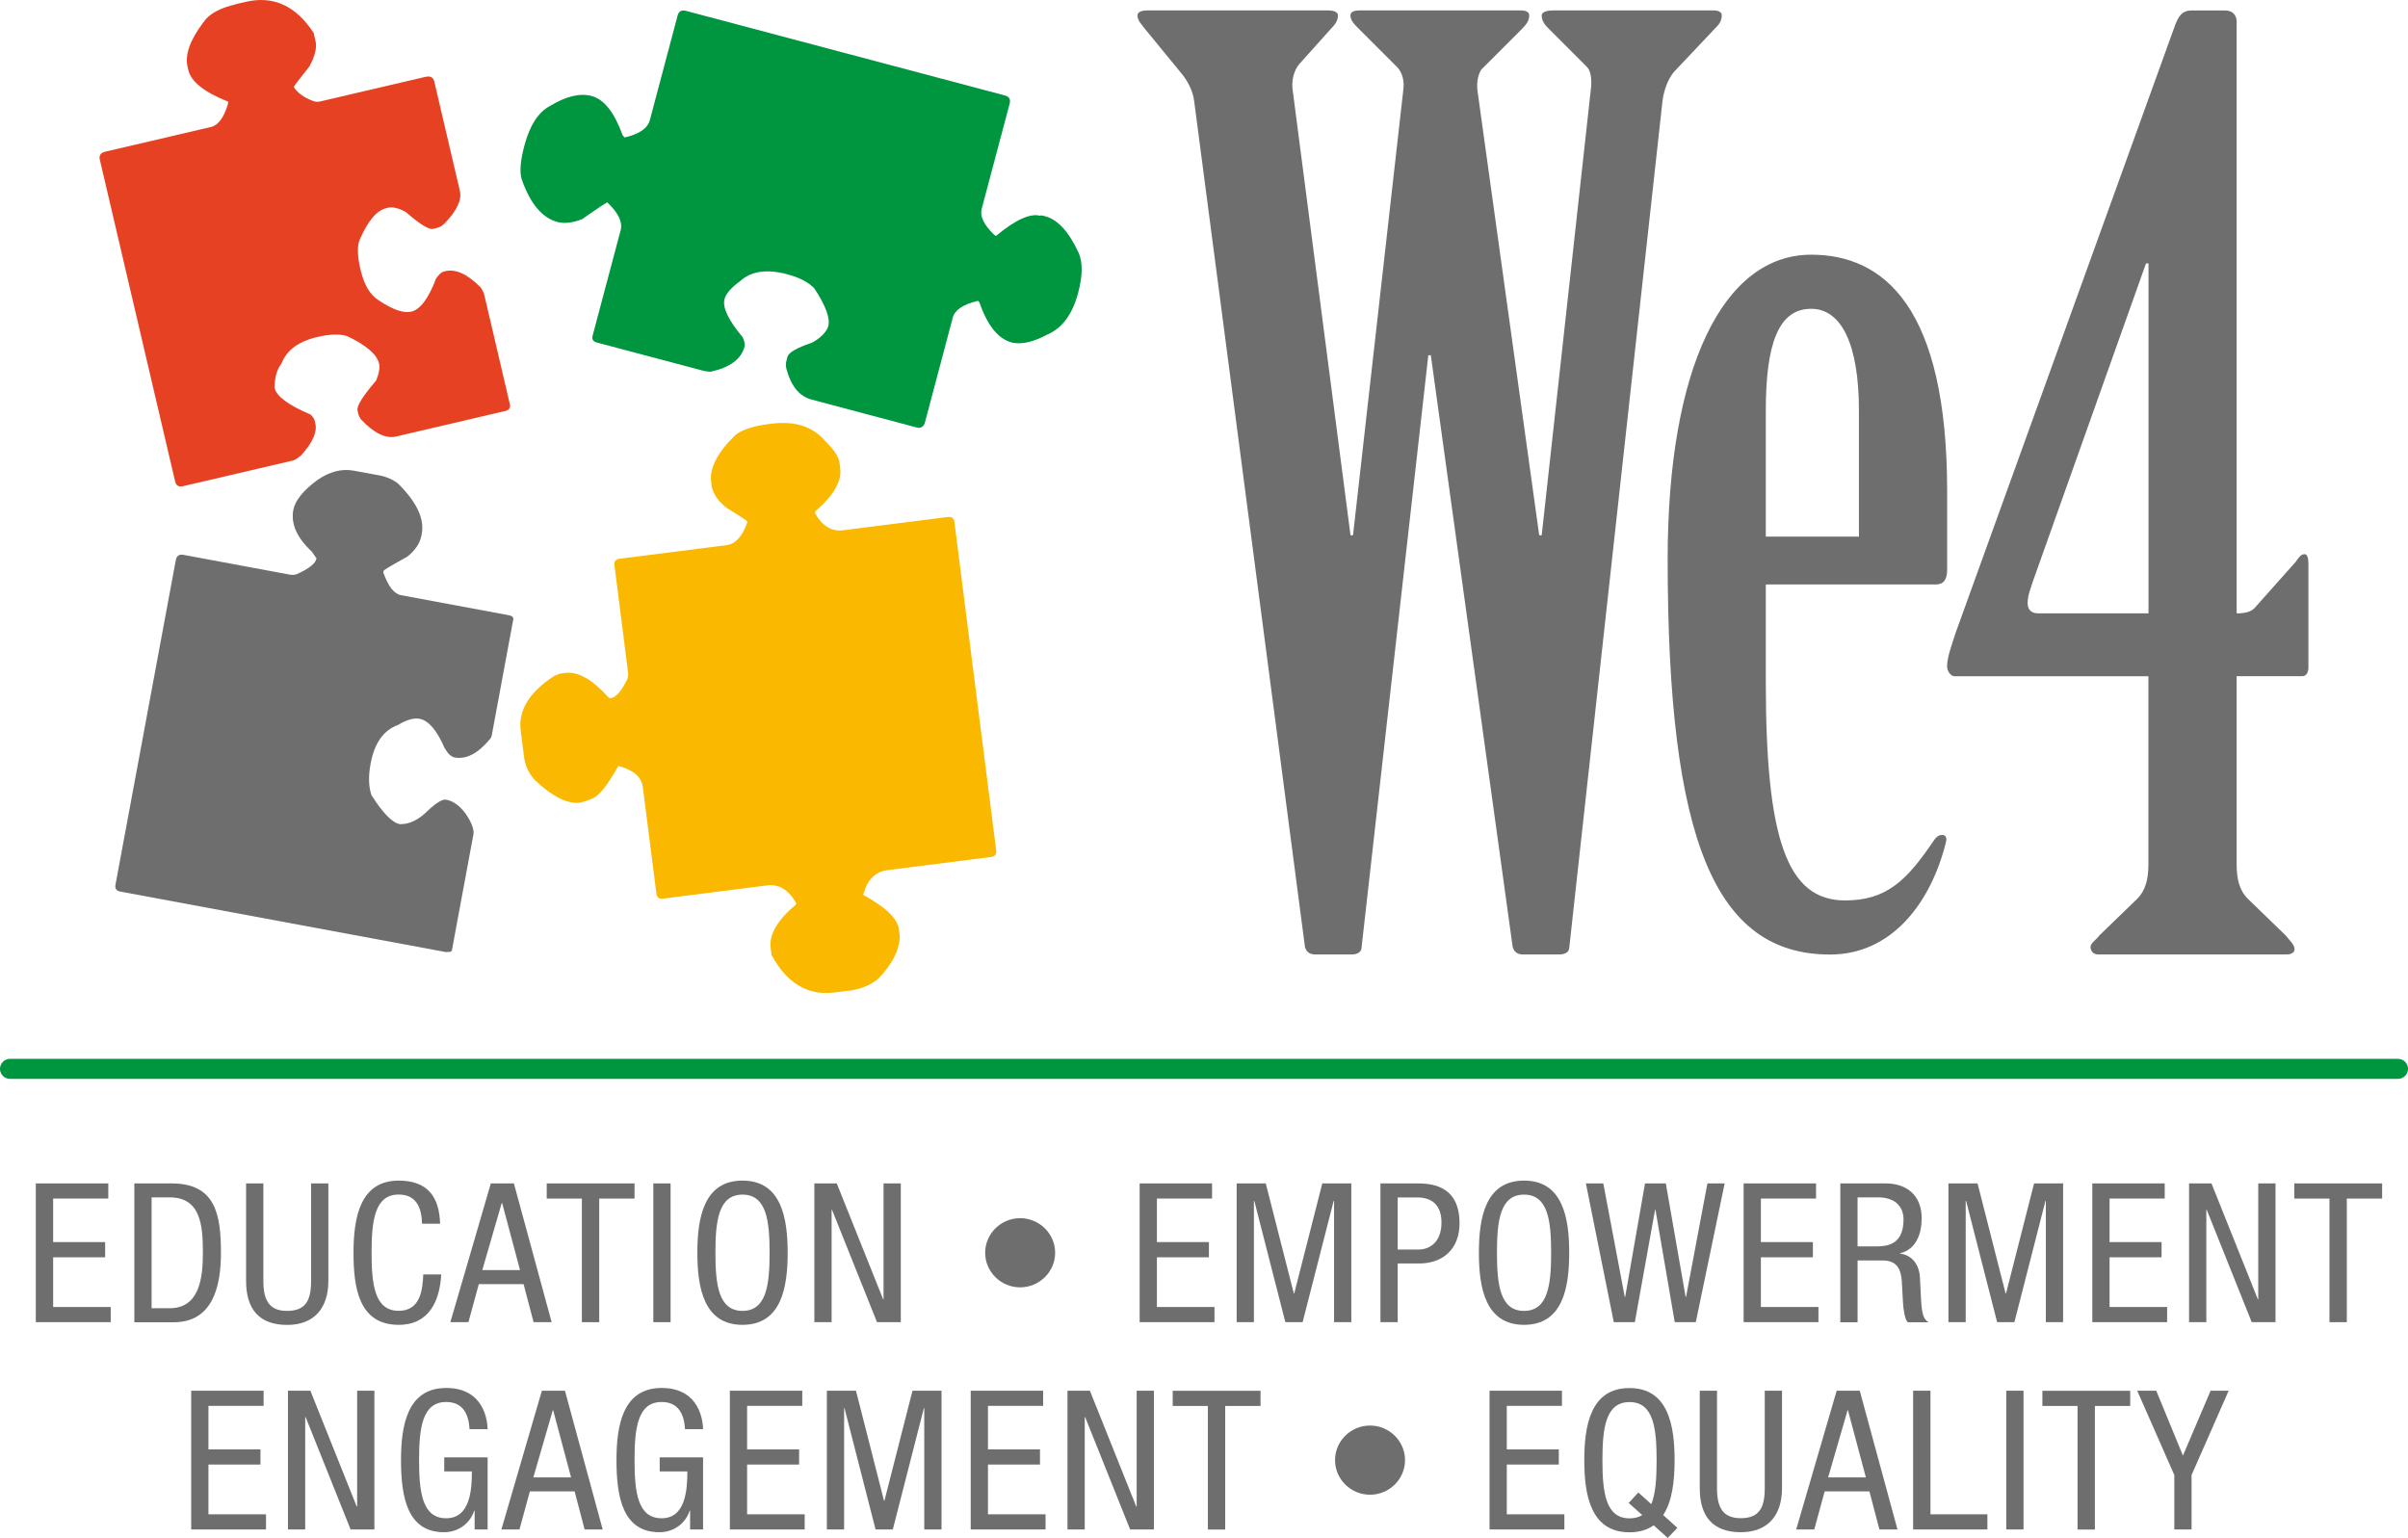 <?xml version="1.0" encoding="UTF-8"?><svg id="Livello_2" xmlns="http://www.w3.org/2000/svg" width="298.62" height="190.74" viewBox="0 0 298.62 190.74"><g id="HOME"><g id="NEWSLETTER"><line x1="1.24" y1="132.57" x2="297.38" y2="132.57" fill="#fff" stroke="#00953f" stroke-linecap="round" stroke-miterlimit="10" stroke-width="2.48"/><path d="m4.44,146.78h8.99v1.88h-6.84v5.4h6.45v1.88h-6.45v6.17h7.14v1.88H4.44v-17.21Z" fill="#6e6e6e"/><path d="m16.66,146.78h4.65c5.41,0,6.09,3.86,6.09,8.61,0,4.34-1.1,8.61-5.87,8.61h-4.87v-17.21Zm2.14,15.48h2.24c3.7,0,4.12-3.76,4.12-6.85,0-3.33-.22-6.9-4.12-6.9h-2.24v13.74Z" fill="#6e6e6e"/><path d="m30.52,146.78h2.14v12.1c0,2.53.83,3.71,2.95,3.71,2.29,0,2.97-1.3,2.97-3.71v-12.1h2.14v12.1c0,3.3-1.7,5.45-5.11,5.45s-5.09-1.9-5.09-5.45v-12.1Z" fill="#6e6e6e"/><path d="m54.72,158.08c-.19,3.25-1.48,6.24-5.28,6.24-4.94,0-5.6-4.61-5.6-8.94s.8-8.95,5.6-8.95c3.56,0,5.04,1.98,5.14,5.35h-2.24c-.05-1.95-.68-3.62-2.9-3.62-2.97,0-3.36,3.23-3.36,7.21s.39,7.21,3.36,7.21c2.61,0,2.97-2.41,3.05-4.51h2.24Z" fill="#6e6e6e"/><path d="m60.86,146.78h2.87l4.68,17.21h-2.24l-1.24-4.72h-5.55l-1.29,4.72h-2.24l5.02-17.21Zm-1.05,10.75h4.68l-2.22-8.32h-.05l-2.41,8.32Z" fill="#6e6e6e"/><path d="m74.3,163.99h-2.14v-15.33h-4.36v-1.88h10.89v1.88h-4.38v15.33Z" fill="#6e6e6e"/><path d="m81.02,146.78h2.14v17.21h-2.14v-17.21Z" fill="#6e6e6e"/><path d="m97.68,155.38c0,4.34-.8,8.94-5.6,8.94s-5.6-4.61-5.6-8.94.8-8.95,5.6-8.95,5.6,4.61,5.6,8.95Zm-8.96,0c0,3.98.39,7.21,3.36,7.21s3.36-3.23,3.36-7.21-.39-7.21-3.36-7.21-3.36,3.23-3.36,7.21Z" fill="#6e6e6e"/><path d="m100.99,146.78h2.78l5.75,14.37h.05v-14.37h2.14v17.21h-2.95l-5.58-13.94h-.05v13.94h-2.14v-17.21Z" fill="#6e6e6e"/><path d="m126.51,151.09c2.39,0,4.34,1.93,4.34,4.29s-1.95,4.29-4.34,4.29-4.34-1.93-4.34-4.29,1.95-4.29,4.34-4.29Z" fill="#6e6e6e"/><path d="m141.32,146.78h8.99v1.88h-6.84v5.4h6.45v1.88h-6.45v6.17h7.14v1.88h-9.28v-17.21Z" fill="#6e6e6e"/><path d="m153.37,146.78h3.6l3.48,13.65h.05l3.48-13.65h3.6v17.21h-2.14v-15.04h-.05l-3.85,15.04h-2.14l-3.85-15.04h-.05v15.04h-2.14v-17.21Z" fill="#6e6e6e"/><path d="m171.19,146.78h4.43c1.51,0,5.38,0,5.38,4.94,0,3.21-2.07,4.99-5.02,4.99h-2.65v7.28h-2.14v-17.21Zm2.14,8.2h2.56c1.56,0,2.87-1.06,2.87-3.35,0-1.88-.9-3.11-3.02-3.11h-2.41v6.46Z" fill="#6e6e6e"/><path d="m194.6,155.38c0,4.34-.8,8.94-5.6,8.94s-5.6-4.61-5.6-8.94.8-8.95,5.6-8.95,5.6,4.61,5.6,8.95Zm-8.96,0c0,3.98.39,7.21,3.36,7.21s3.36-3.23,3.36-7.21-.39-7.21-3.36-7.21-3.36,3.23-3.36,7.21Z" fill="#6e6e6e"/><path d="m196.69,146.78h2.14l2.66,14.08h.05l2.46-14.08h2.58l2.46,14.08h.05l2.65-14.08h2.14l-3.58,17.21h-2.61l-2.39-13.94h-.05l-2.51,13.94h-2.61l-3.46-17.21Z" fill="#6e6e6e"/><path d="m216.22,146.78h8.99v1.88h-6.84v5.4h6.45v1.88h-6.45v6.17h7.14v1.88h-9.28v-17.21Z" fill="#6e6e6e"/><path d="m228.22,146.78h5.63c2.73,0,4.46,1.59,4.46,4.32,0,1.88-.66,3.86-2.68,4.34v.05c1.51.17,2.36,1.4,2.46,2.87l.15,2.94c.1,1.9.41,2.39.92,2.7h-2.58c-.37-.36-.54-1.64-.59-2.48l-.15-2.68c-.17-2.36-1.48-2.51-2.58-2.51h-2.9v7.67h-2.14v-17.21Zm2.14,7.81h2.12c1.27,0,3.58,0,3.58-3.33,0-1.69-1.14-2.75-3.14-2.75h-2.56v6.08Z" fill="#6e6e6e"/><path d="m241.64,146.78h3.6l3.48,13.65h.05l3.48-13.65h3.6v17.21h-2.14v-15.04h-.05l-3.85,15.04h-2.14l-3.85-15.04h-.05v15.04h-2.14v-17.21Z" fill="#6e6e6e"/><path d="m259.46,146.78h8.99v1.88h-6.84v5.4h6.45v1.88h-6.45v6.17h7.14v1.88h-9.28v-17.21Z" fill="#6e6e6e"/><path d="m271.47,146.78h2.78l5.75,14.37h.05v-14.37h2.14v17.21h-2.95l-5.58-13.94h-.05v13.94h-2.14v-17.21Z" fill="#6e6e6e"/><path d="m291.02,163.99h-2.14v-15.33h-4.36v-1.88h10.89v1.88h-4.38v15.33Z" fill="#6e6e6e"/><path d="m23.7,172.49h8.99v1.88h-6.84v5.4h6.45v1.88h-6.45v6.17h7.14v1.88h-9.28v-17.21Z" fill="#6e6e6e"/><path d="m35.71,172.49h2.78l5.75,14.37h.05v-14.37h2.14v17.21h-2.95l-5.58-13.94h-.05v13.94h-2.14v-17.21Z" fill="#6e6e6e"/><path d="m58.23,177.27c-.1-1.81-.78-3.38-2.9-3.38-2.97,0-3.36,3.23-3.36,7.21s.39,7.21,3.36,7.21,3.19-3.52,3.19-5.81h-3.43v-1.74h5.38v8.94h-1.61v-2.34h-.05c-.46,1.47-1.85,2.68-3.75,2.68-4.53,0-5.33-4.31-5.33-8.94,0-4.34.8-8.95,5.6-8.95s5.12,4.22,5.14,5.11h-2.24Z" fill="#6e6e6e"/><path d="m67.19,172.49h2.87l4.68,17.21h-2.24l-1.24-4.72h-5.55l-1.29,4.72h-2.24l5.02-17.21Zm-1.05,10.75h4.68l-2.22-8.32h-.05l-2.41,8.32Z" fill="#6e6e6e"/><path d="m84.95,177.27c-.1-1.81-.78-3.38-2.9-3.38-2.97,0-3.36,3.23-3.36,7.21s.39,7.21,3.36,7.21,3.19-3.52,3.19-5.81h-3.43v-1.74h5.38v8.94h-1.61v-2.34h-.05c-.46,1.47-1.85,2.68-3.75,2.68-4.53,0-5.33-4.31-5.33-8.94,0-4.34.8-8.95,5.6-8.95s5.12,4.22,5.14,5.11h-2.24Z" fill="#6e6e6e"/><path d="m90.5,172.49h8.99v1.88h-6.84v5.4h6.45v1.88h-6.45v6.17h7.14v1.88h-9.28v-17.21Z" fill="#6e6e6e"/><path d="m102.55,172.49h3.6l3.48,13.65h.05l3.48-13.65h3.6v17.21h-2.14v-15.04h-.05l-3.85,15.04h-2.14l-3.85-15.04h-.05v15.04h-2.14v-17.21Z" fill="#6e6e6e"/><path d="m120.37,172.49h8.99v1.88h-6.84v5.4h6.45v1.88h-6.45v6.17h7.14v1.88h-9.28v-17.21Z" fill="#6e6e6e"/><path d="m132.38,172.49h2.78l5.75,14.37h.05v-14.37h2.14v17.21h-2.95l-5.58-13.94h-.05v13.94h-2.14v-17.21Z" fill="#6e6e6e"/><path d="m151.93,189.71h-2.14v-15.33h-4.36v-1.88h10.89v1.88h-4.38v15.33Z" fill="#6e6e6e"/><path d="m169.9,176.81c2.39,0,4.34,1.93,4.34,4.29s-1.95,4.29-4.34,4.29-4.34-1.93-4.34-4.29,1.95-4.29,4.34-4.29Z" fill="#6e6e6e"/><path d="m184.71,172.49h8.99v1.88h-6.84v5.4h6.45v1.88h-6.45v6.17h7.14v1.88h-9.28v-17.21Z" fill="#6e6e6e"/><path d="m205.07,189.18c-.75.55-1.75.87-3,.87-4.8,0-5.6-4.61-5.6-8.94s.8-8.95,5.6-8.95,5.6,4.61,5.6,8.95c0,2.48-.27,5.06-1.41,6.8l1.75,1.59-1.19,1.25-1.75-1.57Zm-3.09-2.77l1.19-1.3,1.61,1.45c.54-1.3.66-3.26.66-5.45,0-3.98-.39-7.21-3.36-7.21s-3.36,3.23-3.36,7.21.39,7.21,3.36,7.21c.63,0,1.17-.14,1.58-.41l-1.68-1.49Z" fill="#6e6e6e"/><path d="m210.79,172.49h2.14v12.1c0,2.53.83,3.71,2.95,3.71,2.29,0,2.97-1.3,2.97-3.71v-12.1h2.14v12.1c0,3.3-1.7,5.45-5.11,5.45s-5.09-1.9-5.09-5.45v-12.1Z" fill="#6e6e6e"/><path d="m227.76,172.49h2.87l4.68,17.21h-2.24l-1.24-4.72h-5.55l-1.29,4.72h-2.24l5.02-17.21Zm-1.05,10.75h4.68l-2.22-8.32h-.05l-2.41,8.32Z" fill="#6e6e6e"/><path d="m237.26,172.49h2.14v15.33h7.06v1.88h-9.21v-17.21Z" fill="#6e6e6e"/><path d="m248.8,172.49h2.14v17.21h-2.14v-17.21Z" fill="#6e6e6e"/><path d="m259.78,189.71h-2.14v-15.33h-4.36v-1.88h10.89v1.88h-4.38v15.33Z" fill="#6e6e6e"/><path d="m265.04,172.49h2.36l3.31,8.05,3.43-8.05h2.24l-4.6,10.46v6.75h-2.14v-6.75l-4.6-10.46Z" fill="#6e6e6e"/><path d="m85.04,1.34l39.58,10.5c.53.14.73.48.59,1.01l-3.47,13.06c-.24.9.26,1.96,1.51,3.17.12.1.21.16.27.18,2.4-2,4.22-2.83,5.47-2.5.02-.07.23-.05.62.06,1.56.41,2.94,1.92,4.14,4.51.54,1.19.52,2.86-.05,5-.71,2.66-1.98,4.38-3.83,5.17-1.64.88-3.05,1.22-4.22,1.02l-.2-.05c-1.68-.45-3.01-2.12-4.01-5.01l-.17-.15c-1.82.44-2.86,1.13-3.11,2.06l-3.44,12.96c-.16.6-.5.83-1.04.69l-13.06-3.47c-1.46-.39-2.49-1.62-3.07-3.7-.11-.4-.12-.76-.03-1.08l.13-.5c.15-.55,1.15-1.13,3.03-1.76,1.06-.57,1.74-1.25,2.03-2.02.27-1.01-.31-2.59-1.73-4.73-.74-.77-1.83-1.34-3.28-1.72l-.1-.03c-2.49-.66-4.42-.39-5.77.82-1.13.82-1.79,1.57-1.98,2.25-.28,1.05.48,2.63,2.26,4.76.22.52.3.9.23,1.13-.42,1.58-1.84,2.63-4.25,3.14-.38-.03-.69-.08-.92-.14l-13.16-3.49c-.47-.12-.64-.42-.51-.88l3.47-13.06c.26-1-.29-2.14-1.65-3.43-.08-.02-1.12.66-3.11,2.06-1.19.47-2.22.59-3.08.36-1.91-.51-3.39-2.29-4.45-5.34-.26-.9-.14-2.3.36-4.17.67-2.51,1.74-4.14,3.22-4.91,1.97-1.19,3.68-1.59,5.12-1.2,1.53.41,2.81,2.03,3.83,4.86l.25.28c1.82-.42,2.86-1.14,3.13-2.16l3.44-12.96c.14-.53.48-.73,1.01-.59Z" fill="#00953f"/><path d="m55.37,118.1l-40.47-7.52c-.47-.09-.67-.37-.58-.84l7.48-40.26c.1-.54.42-.76.96-.66l13.18,2.45c.29.05.57.04.85-.05,1.52-.68,2.35-1.33,2.46-1.96l-.58-.84c-1.85-1.72-2.61-3.44-2.3-5.15.22-1.18,1.22-2.43,3-3.74,1.52-1.05,3.03-1.43,4.52-1.15l3.25.6c.73.13,1.44.44,2.14.92,2.37,2.31,3.38,4.42,3.02,6.33l-.04.2c-.18.95-.76,1.82-1.74,2.61-1.95,1.07-2.93,1.66-2.95,1.76l-.04.2c.61,1.72,1.34,2.66,2.2,2.82l13.39,2.49c.34.06.52.2.55.42l-2.69,14.5c-.03.15-.09.28-.18.39-1.49,1.82-2.97,2.6-4.42,2.33-.42-.08-.84-.47-1.25-1.18-.95-2.21-1.99-3.41-3.1-3.62-.71-.13-1.6.12-2.66.76-1.8.65-2.94,2.25-3.41,4.82-.29,1.54-.25,2.84.11,3.9,1.41,2.22,2.58,3.42,3.53,3.59,1.05.02,2.07-.42,3.08-1.32,1.26-1.23,2.14-1.81,2.63-1.72.88.16,1.68.73,2.41,1.71.7,1.01,1.04,1.84,1.01,2.49l-2.69,14.5c-.03.15-.25.22-.67.19Z" fill="#6e6e6e"/><path d="m29.27.51l1.21-.28c3.42-.8,6.22.49,8.42,3.86l.23,1c.19.8-.06,1.85-.75,3.14-1.3,1.61-1.95,2.47-1.94,2.57.45.71,1.21,1.27,2.3,1.69.3.14.62.17.97.09l13.06-3.05c.6-.14.97.06,1.09.59l3.17,13.56c.26,1.12-.38,2.47-1.91,4.05-.29.28-.6.46-.93.54l-.5.12c-.5.12-1.62-.58-3.35-2.08-.89-.5-1.64-.68-2.24-.54l-.2.05c-1.19.28-2.29,1.59-3.31,3.95-.31.8-.27,2.02.12,3.68.44,1.88,1.19,3.15,2.27,3.81,1.72,1.15,3.06,1.62,4.03,1.39,1.1-.26,2.13-1.63,3.07-4.11.34-.5.66-.79.96-.86l.2-.05c1.29-.3,2.75.38,4.4,2.05.24.4.37.69.41.86l3.17,13.56c.11.47-.07.76-.54.87l-13.56,3.17c-1.27.3-2.7-.39-4.3-2.07-.19-.22-.32-.47-.39-.76l-.09-.4c-.13-.54.64-1.77,2.31-3.72.36-.89.48-1.59.36-2.1-.27-1.14-1.59-2.28-3.98-3.41-.93-.28-2.16-.24-3.68.12-2.33.54-3.8,1.63-4.43,3.26-.58.75-.87,1.78-.87,3.06.24,1.04,1.73,2.14,4.48,3.3.28.29.44.53.49.73l.09.4c.24,1.02-.34,2.32-1.74,3.9-.47.39-.81.61-1.01.66l-13.66,3.19c-.54.13-.87-.08-.99-.62L12.38,19.81c-.13-.54.11-.87.72-1.01l13.06-3.05c.9-.21,1.6-1.15,2.1-2.82.04-.15.05-.26.03-.32-2.96-1.18-4.61-2.49-4.94-3.93l-.09-.4c-.35-1.49.31-3.34,1.99-5.55.67-1,2.01-1.74,4.04-2.21Z" fill="#e74124"/><path d="m105.19,122.88l-1.74.22c-3.26.41-5.85-1.13-7.76-4.63l-.12-.92c-.21-1.64.85-3.44,3.16-5.39l-.03-.2c-.92-1.62-2.12-2.33-3.6-2.14l-12.89,1.64c-.48.06-.75-.15-.81-.63l-1.68-13.2c-.16-1.26-1.17-2.14-3.04-2.63-1.3,2.35-2.37,3.7-3.23,4.05-.43.19-.92.36-1.5.5-1.55.2-3.4-.71-5.55-2.73-.8-.83-1.27-1.81-1.41-2.94l-.42-3.27c-.32-2.49,1.06-4.75,4.13-6.76.43-.19.72-.3.89-.32l.51-.07c1.59-.2,3.38.82,5.38,3.06l.22.08c.67-.08,1.36-.87,2.09-2.35.1-.27.14-.55.1-.84l-1.69-13.3c-.06-.48.15-.75.63-.81l13.3-1.69c1.07-.14,1.93-1.08,2.55-2.82v-.1c-.03-.1-.86-.66-2.51-1.66-.98-.73-1.6-1.58-1.89-2.57l-.09-.72c-.21-1.69.79-3.62,3.01-5.79.85-.66,2.22-1.11,4.09-1.35l.41-.05c2.93-.37,5.18.38,6.73,2.26,1.03,1,1.59,1.86,1.68,2.59l.09.72c.2,1.57-.82,3.33-3.07,5.28l-.08.22c.92,1.62,2.08,2.33,3.5,2.15l13-1.65c.48-.06.75.15.81.63l5.18,40.73c.06.48-.15.75-.63.81l-12.89,1.64c-1.47.19-2.45,1.18-2.95,2.97v.1c2.77,1.52,4.23,2.93,4.4,4.23l.12.92c-.06,1.71-.95,3.45-2.66,5.23-.97.82-2.22,1.32-3.76,1.52Z" fill="#fab900"/><path d="m164.67,1.29c.63,0,1.25.16,1.25.62s-.16.94-.78,1.56l-4.06,4.53c-.63.78-.94,2.03-.78,3.12l7.18,55.27h.31l6.24-55.27c.16-1.09-.16-2.19-.78-2.81l-4.84-4.84c-.47-.47-.94-.94-.94-1.56,0-.47.47-.62,1.25-.62h19.83c.63,0,1.09.16,1.09.62,0,.62-.31,1.09-.94,1.72l-5,5c-.31.47-.63,1.4-.47,2.65l7.65,55.11h.31l6.09-55.27c.16-1.25,0-2.34-.47-2.81l-4.84-4.84c-.47-.47-.78-.94-.78-1.56,0-.47.78-.62,1.41-.62h19.83c.63,0,1.09.16,1.09.62,0,.62-.31,1.09-.63,1.4l-5.31,5.62c-.78.94-1.25,2.34-1.41,3.59l-11.55,104.92c0,.62-.47.94-1.25.94h-4.53c-.63,0-1.09-.31-1.25-.94l-10.15-73.38h-.31l-8.27,73.38c0,.62-.47.94-1.25.94h-4.53c-.63,0-1.09-.31-1.25-.94l-13.74-104.92c-.16-1.25-.78-2.5-1.72-3.59l-4.22-5.15c-.62-.78-1.09-1.25-1.09-1.87,0-.47.62-.62,1.25-.62h22.33Z" fill="#6e6e6e"/><path d="m218.98,84.51c0,19.67,2.65,27.17,9.84,27.17,5.15,0,7.65-2.5,10.93-7.34.31-.47.63-.78,1.09-.78s.63.31.47.94c-1.87,7.49-6.71,13.89-14.36,13.89-14.21,0-20.14-14.05-20.14-49.02,0-23.73,6.87-37.78,17.8-37.78,9.05,0,16.86,6.56,16.86,29.35v9.68c0,1.09-.31,1.87-1.41,1.87h-21.08v12.02Zm11.55-17.95v-15.61c0-8.27-2.18-12.65-5.93-12.65-4.06,0-5.62,4.37-5.62,12.65v15.61h11.55Z" fill="#6e6e6e"/><path d="m266.44,83.88h-24.04c-.47,0-.94-.62-.94-1.25,0-1.09.63-2.81,1.09-4.22L269.72,3.17c.47-1.25.94-1.87,2.03-1.87h4.22c.94,0,1.4.62,1.4,1.4v73.38c.94,0,1.72-.16,2.19-.63l5.15-5.78c.31-.47.62-.94,1.09-.94.31,0,.47.47.47,1.09v12.96c0,.47-.16,1.09-.78,1.09h-8.12v23.26c0,1.87.31,3.28,1.41,4.37l4.68,4.53c.47.63,1.09,1.09,1.09,1.72,0,.31-.31.63-.94.63h-23.42c-.63,0-.94-.47-.94-.94s.78-.94,1.09-1.41l4.68-4.53c1.09-1.09,1.41-2.5,1.41-4.37v-23.26Zm0-51.21h-.31l-14.05,39.5c-.16.62-.63,1.56-.63,2.65,0,.78.47,1.25,1.25,1.25h13.74v-43.4Z" fill="#6e6e6e"/></g></g></svg>
